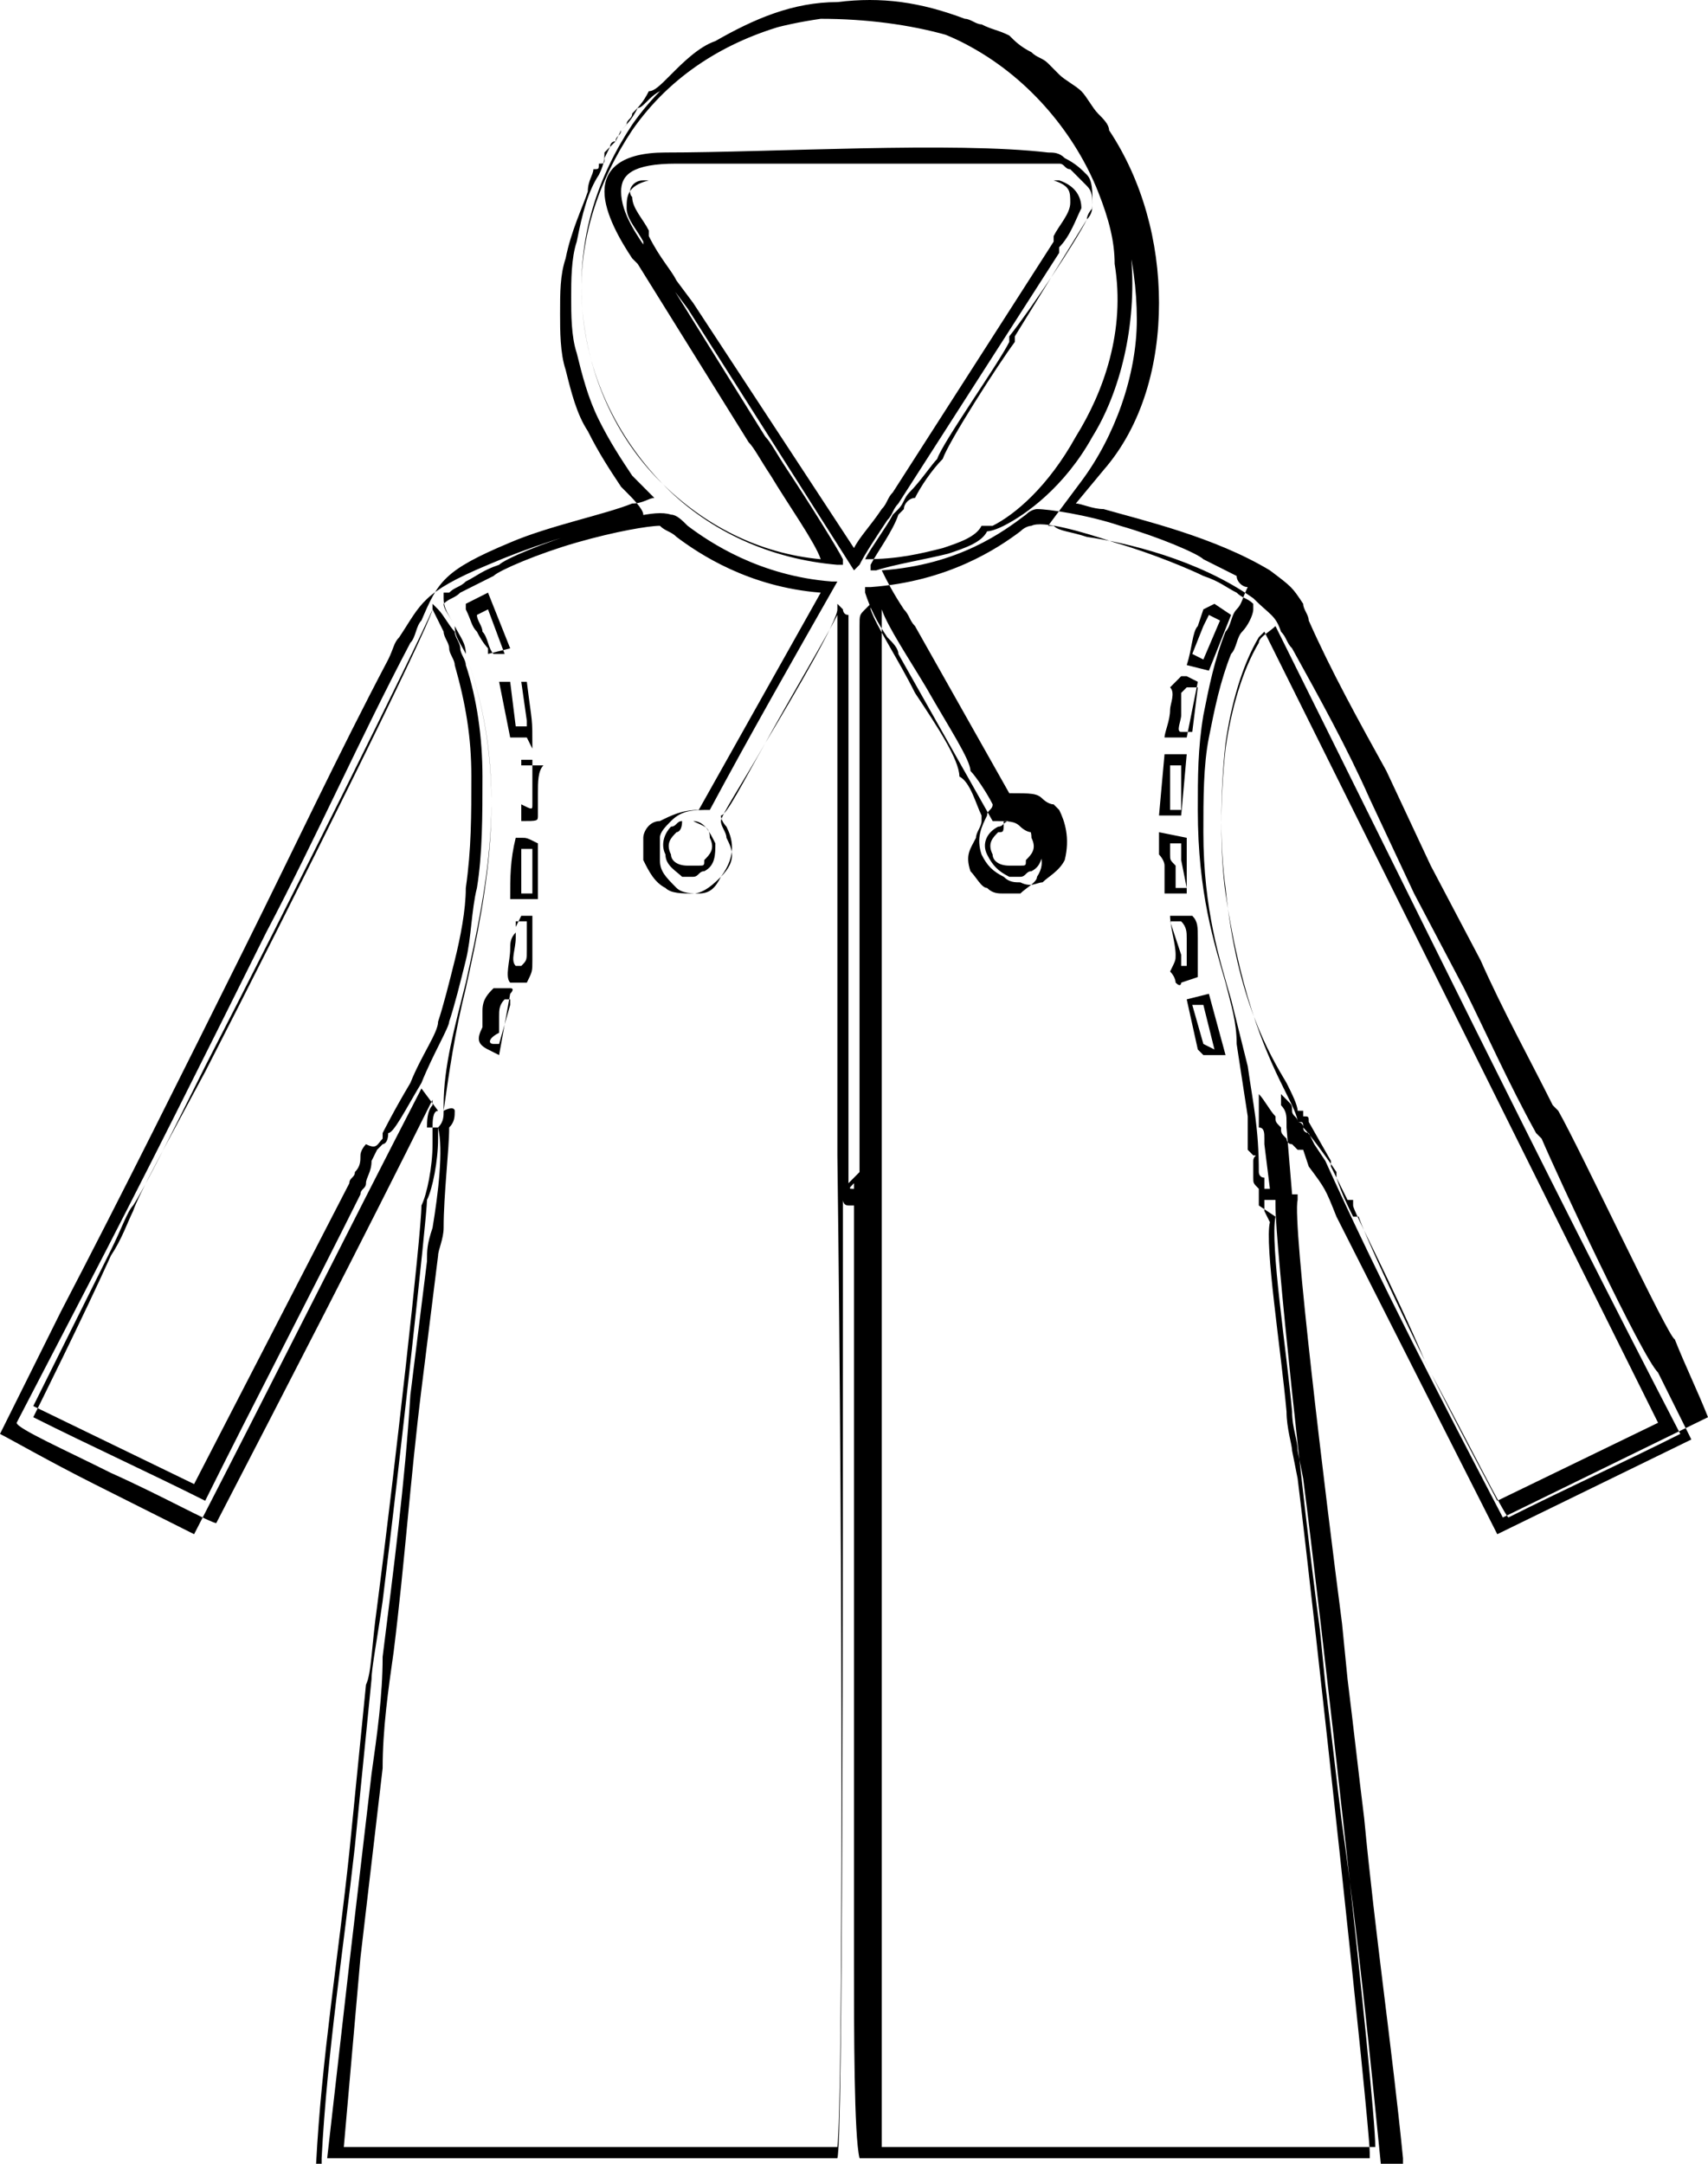 <?xml version="1.0" encoding="UTF-8"?> <svg xmlns="http://www.w3.org/2000/svg" width="75" height="95" viewBox="0 0 75 95" fill="none"> <path d="M41.396 24.064C42.127 23.819 42.857 23.574 43.101 23.085C43.101 23.085 43.344 23.085 43.588 23.085C44.562 22.596 46.023 21.373 47.24 19.171C48.458 17.214 49.432 14.524 48.945 11.588C48.945 10.61 48.701 9.632 48.214 8.408C47.24 5.962 45.292 3.516 42.614 2.049C40.422 0.826 37.5 0.336 34.578 1.07C31.899 1.804 29.464 3.272 27.76 5.718C26.299 7.919 25.325 10.61 25.568 13.545C25.812 16.48 27.029 19.171 28.977 21.128C30.925 23.085 33.36 24.308 36.039 24.553C35.795 23.819 34.578 22.107 33.847 20.883C33.36 20.15 33.117 19.66 32.873 19.416L28.003 11.588L27.76 11.344C27.273 10.61 26.542 9.387 26.542 8.408C26.542 7.43 27.273 6.696 29.221 6.696C33.847 6.696 41.883 6.207 46.023 6.696C46.266 6.696 46.51 6.696 46.753 6.941C47.24 7.185 47.484 7.43 47.727 7.675C47.971 7.919 47.971 8.408 47.971 8.898C47.971 9.142 47.971 9.387 47.727 9.632C47.24 10.61 45.292 13.545 44.318 14.768V15.013C43.831 15.991 41.396 19.416 41.153 20.15C40.909 20.394 40.422 21.128 39.935 21.617C39.692 21.862 39.691 22.106 39.448 22.351L39.205 22.596C38.961 23.085 38.231 24.063 37.987 24.553C39.448 24.553 40.422 24.308 41.396 24.064ZM43.344 23.329C43.101 23.819 42.37 24.063 41.64 24.308C40.666 24.553 39.205 24.797 38.474 25.042H38.23V24.797C38.474 24.308 39.205 23.33 39.448 22.596L39.691 22.351C39.691 22.106 39.935 21.862 40.179 21.862C40.422 21.373 40.909 20.639 41.396 20.15C41.64 19.416 43.831 15.991 44.562 15.013V14.768L47.727 9.632C47.727 9.387 47.971 9.142 47.971 9.142C47.971 8.653 47.971 8.409 47.727 8.164C47.484 7.919 47.24 7.675 46.997 7.43C46.753 7.43 46.753 7.185 46.51 7.185H29.708C27.76 7.185 27.273 7.675 27.273 8.408C27.273 9.387 28.003 10.365 28.49 11.099L28.734 11.344L33.604 19.171C33.847 19.416 34.091 19.905 34.578 20.639C35.552 22.107 36.77 24.063 37.013 24.553V24.797H36.77C33.847 24.552 31.169 23.33 29.221 21.373C27.273 19.416 25.812 16.725 25.568 13.545C25.325 10.365 26.299 7.675 27.76 5.473C29.464 3.027 32.143 1.315 34.821 0.826C37.987 0.092 40.909 0.581 43.101 1.804C45.779 3.272 47.971 5.718 48.945 8.164C49.432 9.142 49.675 10.365 49.675 11.344C49.919 14.279 49.188 17.214 47.971 19.171C46.753 21.373 45.049 22.596 44.075 23.085C43.588 23.33 43.344 23.329 43.344 23.329ZM29.708 12.322L30.438 13.301L37.5 24.064C37.743 23.574 38.23 23.085 38.718 22.351C38.961 22.106 38.961 21.862 39.205 21.617L46.266 10.61V10.366C46.51 9.876 46.997 9.387 46.997 8.898C46.997 8.408 46.997 8.164 46.266 7.919H28.247C27.76 7.919 27.516 8.408 27.76 8.653C27.76 9.142 28.247 9.631 28.49 10.121V10.366C28.977 11.344 29.464 11.833 29.708 12.322ZM30.195 13.545L29.464 12.567C28.977 12.078 28.734 11.344 28.247 10.855V10.61C28.003 10.121 27.516 9.632 27.516 9.142C27.516 8.653 27.516 8.164 28.49 7.919C28.734 7.919 46.266 7.919 46.51 7.919C47.24 8.164 47.484 8.653 47.484 9.142C47.24 9.632 46.997 10.365 46.51 10.855V11.099L39.448 22.107C39.205 22.351 39.205 22.596 38.961 22.84C38.474 23.574 37.987 24.308 37.743 24.797L37.5 25.042L30.195 13.545ZM29.708 36.538C29.464 36.783 29.221 37.028 29.464 37.517C29.464 37.762 29.708 38.006 30.195 38.006C30.438 38.006 30.438 38.006 30.682 38.006C30.925 38.006 30.925 38.006 30.925 37.761C31.169 37.517 31.412 37.272 31.169 36.783C31.169 36.294 30.925 36.294 30.438 36.049C30.195 36.049 30.195 36.049 29.951 36.049C29.951 36.539 29.708 36.538 29.708 36.538ZM29.221 37.517C28.977 37.028 29.221 36.538 29.464 36.294C29.708 36.294 29.708 36.049 29.951 36.049C30.195 36.049 30.195 36.049 30.438 36.049C30.925 36.049 31.169 36.538 31.412 37.028C31.412 37.517 31.412 38.006 30.925 38.251C30.682 38.251 30.682 38.495 30.438 38.495C30.195 38.495 30.195 38.495 29.951 38.495C29.708 38.251 29.221 38.006 29.221 37.517ZM43.831 36.538C43.588 36.783 43.344 37.028 43.588 37.517C43.588 37.762 43.831 38.006 44.318 38.006C44.562 38.006 44.562 38.006 44.805 38.006C45.049 38.006 45.049 38.006 45.049 37.761C45.292 37.517 45.536 37.272 45.292 36.783C45.292 36.294 45.049 36.294 44.562 36.049C44.318 36.049 44.318 36.049 44.075 36.049C44.075 36.539 44.075 36.538 43.831 36.538ZM43.344 37.517C43.101 37.028 43.344 36.538 43.831 36.294C44.075 36.294 44.075 36.049 44.318 36.049C44.562 36.049 44.562 36.049 44.805 36.049C45.292 36.049 45.536 36.538 45.779 37.028C45.779 37.517 45.779 38.006 45.292 38.251C45.049 38.251 45.049 38.495 44.805 38.495C44.562 38.495 44.562 38.495 44.318 38.495C43.831 38.251 43.588 38.006 43.344 37.517ZM37.5 51.949C37.257 51.949 37.257 51.949 37.5 51.949C37.257 52.194 37.257 52.194 37.5 52.194C37.5 52.194 37.5 52.194 37.5 51.949ZM55.276 52.927V52.194C55.032 51.949 55.032 51.949 55.032 51.704V51.459V51.215V50.97C55.032 50.726 55.276 50.726 55.032 50.726C55.032 50.726 55.032 50.726 54.789 50.481V49.013L54.302 45.834C54.302 44.855 54.059 44.121 53.815 43.143C53.328 41.431 52.597 39.229 52.597 35.56C52.597 34.092 52.597 32.869 52.841 31.402C53.084 30.179 53.328 28.956 53.815 27.733C54.059 27.488 54.058 26.999 54.302 26.754C54.545 26.509 54.545 26.265 54.789 25.776C54.545 25.776 54.302 25.531 54.302 25.287C53.815 25.042 53.328 24.797 52.841 24.553C52.597 24.308 50.893 23.574 49.188 23.085C47.727 22.596 46.023 22.351 45.536 22.351C45.536 22.351 45.292 22.351 45.049 22.596C44.075 23.33 42.127 24.797 38.718 25.042C38.961 25.531 39.205 26.02 39.691 26.754C39.935 26.999 39.935 27.244 40.179 27.488L44.318 34.826C45.292 34.826 45.536 34.826 45.779 35.071C45.779 35.071 46.023 35.315 46.266 35.315L46.51 35.56C46.753 36.049 46.997 36.783 46.753 37.761C46.51 38.251 46.023 38.495 45.779 38.74C45.536 38.74 45.292 38.985 44.805 38.74C44.562 38.74 44.318 38.74 44.075 38.495C43.588 38.251 43.344 38.006 43.101 37.517C42.857 36.783 43.101 36.294 43.344 35.804C43.344 35.56 43.588 35.56 43.588 35.315C43.344 34.826 42.857 34.092 42.614 33.848C42.614 33.359 41.64 31.891 40.666 30.179C39.935 28.956 38.961 27.488 38.718 26.754C38.718 26.754 38.718 26.999 38.718 27.243C38.718 27.488 38.718 27.488 38.718 27.733V27.977V52.927C38.718 57.086 38.718 61.489 38.718 65.647V83.993C38.718 84.482 38.718 84.971 38.718 85.949C38.718 88.64 38.718 93.043 38.718 94.266H60.39C60.39 92.065 57.955 70.539 57.224 64.913L56.98 63.69C56.98 63.201 56.737 62.712 56.737 61.978C56.493 59.287 55.763 54.64 56.007 53.416L55.276 52.927ZM52.597 27.488L52.841 26.754L53.328 26.51L54.058 26.999L53.084 29.445L52.11 29.2C52.354 28.466 52.354 27.733 52.597 27.488ZM53.084 26.999L52.841 27.488L52.354 28.711L52.841 28.956L53.572 27.243L53.084 26.999ZM51.38 31.157C51.38 30.913 51.623 30.423 51.38 30.179L51.623 29.934L51.867 29.689H52.11L52.597 29.934L52.11 32.38H51.136C51.136 32.136 51.38 31.646 51.38 31.157ZM51.867 30.423C51.867 30.668 51.867 30.913 51.867 31.402C51.867 31.646 51.623 32.135 51.867 32.135H52.354L52.597 30.179H52.354H52.11C52.11 30.179 52.11 30.179 51.867 30.423ZM23.133 29.934C23.377 31.891 23.377 31.402 23.377 32.869L23.133 32.38H22.403L21.916 29.934H23.133ZM23.133 31.646L22.89 29.934H22.403L22.646 31.891H23.133V31.646ZM23.133 40.452H22.646C22.646 40.697 22.646 40.941 22.646 41.186C22.646 41.675 22.403 42.164 22.646 42.409H22.89C23.133 42.164 23.133 42.164 23.133 41.675V41.431C23.133 41.186 23.133 40.941 23.133 40.697V40.452ZM22.89 40.208H23.377V40.452C23.377 40.697 23.377 40.941 23.377 41.186C23.377 41.431 23.377 41.675 23.377 41.92V42.165C23.377 42.654 23.377 42.654 23.133 43.143H22.403C22.159 42.898 22.403 42.164 22.403 41.675C22.403 41.431 22.403 41.186 22.646 40.941V40.697L22.89 40.208ZM51.623 41.92C51.623 41.431 51.38 40.697 51.38 40.208H52.354C52.597 40.452 52.597 40.697 52.597 41.186V41.431C52.597 41.675 52.597 41.675 52.597 41.92C52.597 42.164 52.597 42.409 52.597 42.654V42.898L51.867 43.143C51.867 43.143 51.867 43.387 51.623 43.143C51.623 43.143 51.623 42.898 51.38 42.654C51.623 42.164 51.623 42.164 51.623 41.92ZM51.867 41.92V42.165V42.409H52.11C52.11 42.164 52.11 42.164 52.11 41.92C52.11 41.675 52.11 41.675 52.11 41.431V41.186C52.11 40.941 52.11 40.697 51.867 40.452H51.38L51.867 41.92ZM51.867 35.804H50.893L51.136 33.114H52.11L51.867 35.804ZM51.38 35.56H51.867V33.603H51.38V35.56ZM20.942 27.733C20.698 27.488 20.698 27.243 20.454 26.754V26.51L21.429 26.02L22.403 28.466L21.429 28.711V28.466C21.429 28.466 21.185 28.222 20.942 27.733ZM20.942 26.999C20.942 27.243 21.185 27.488 21.185 27.733C21.429 27.977 21.429 28.466 21.672 28.711H22.159L21.429 26.754L20.942 26.999ZM23.62 34.826V35.56C23.62 35.56 23.62 35.56 23.62 35.804C23.62 36.049 23.62 36.049 22.89 36.049V33.603H23.864C23.62 33.848 23.62 34.337 23.62 34.826ZM23.377 35.315V34.826V33.358H22.89V35.315C23.377 35.56 23.377 35.56 23.377 35.315C23.377 35.56 23.377 35.56 23.377 35.315ZM52.841 46.323L52.597 46.078L52.11 43.877L53.084 43.632L53.815 46.323H52.841ZM52.841 45.834L53.328 46.078L52.841 44.121H52.354L52.841 45.834ZM21.916 46.323L21.429 46.078C20.942 45.834 20.942 45.589 21.185 45.1V44.855C21.185 44.611 21.185 44.61 21.185 44.366C21.185 43.877 21.429 43.632 21.672 43.388H21.916C22.159 43.388 22.159 43.388 22.403 43.388C22.646 43.388 22.403 43.632 22.403 43.632L21.916 46.323ZM21.672 45.834H21.916L22.403 44.121C22.403 44.121 22.403 44.121 22.403 43.877H22.159C21.916 44.121 21.916 44.366 21.916 44.611C21.916 44.611 21.916 44.855 21.916 45.1V45.344C21.429 45.589 21.429 45.834 21.672 45.834ZM57.468 49.258L58.442 50.97V51.215L59.172 52.683H59.416V52.927C59.416 53.172 61.12 56.352 62.581 59.776C64.042 62.712 65.503 65.402 65.747 65.891L72.808 62.467L55.52 27.733L55.276 27.977C54.545 29.2 54.059 30.913 53.815 32.625C53.572 34.826 53.572 37.272 53.815 38.985C54.302 43.877 55.763 46.323 56.493 47.546C56.737 48.035 56.98 48.524 56.98 48.769H57.224V49.013C57.468 49.013 57.468 49.013 57.468 49.258C57.468 49.013 57.468 49.013 57.468 49.258ZM57.224 49.503C57.224 49.258 57.224 49.258 57.224 49.503C57.224 49.258 57.224 49.258 56.98 49.258C56.98 49.013 56.737 48.524 56.493 48.035C55.763 46.567 54.545 44.121 53.815 39.229C53.572 37.517 53.572 35.071 53.815 32.869C54.059 31.157 54.545 29.445 55.276 28.222C55.276 27.977 55.763 27.733 56.007 27.488C61.851 39.229 67.695 51.215 73.782 62.956C71.347 64.179 68.669 65.402 66.234 66.626C65.99 66.381 64.529 63.445 62.825 60.265C61.364 57.33 59.903 54.15 59.659 53.416H59.416C59.172 52.927 58.929 52.438 58.685 51.704V51.459C58.198 50.726 57.468 49.748 57.224 49.503ZM19.968 48.769C19.968 49.014 19.968 49.258 19.724 49.503C19.724 50.481 19.48 52.438 19.48 53.906C19.48 54.395 19.237 54.884 19.237 55.129L18.506 60.999C18.02 64.913 17.776 68.582 17.289 72.496C17.045 74.208 16.802 75.921 16.802 77.633L15.828 85.949L15.097 94.266H36.77C37.013 92.309 37.013 69.316 36.77 50.726C36.77 40.208 36.77 30.913 36.77 27.733C36.77 27.488 36.77 27.243 36.77 26.999C36.282 27.977 34.821 30.423 33.604 32.625C32.63 34.337 31.899 35.804 31.656 35.804C31.656 36.049 31.899 36.294 31.899 36.294C32.143 36.783 32.386 37.517 31.656 38.495C31.412 38.74 30.925 39.229 30.438 39.229C29.951 39.229 29.464 39.229 29.221 38.985C28.734 38.74 28.49 38.251 28.247 37.761C28.247 37.517 28.247 37.028 28.247 36.783C28.247 36.538 28.49 36.049 28.977 36.049C29.464 35.805 29.951 35.56 30.682 35.56L36.039 26.02C32.873 25.776 30.682 24.308 29.708 23.574C29.464 23.329 29.221 23.33 28.977 23.085C28.49 23.085 27.029 23.33 25.325 23.819C23.62 24.308 21.916 25.042 21.672 25.287C21.185 25.531 20.698 25.776 20.211 26.02C19.968 26.265 19.724 26.265 19.48 26.51C19.48 26.754 19.724 26.999 19.968 27.488C20.211 27.977 20.454 28.222 20.454 28.711C22.403 34.093 21.429 38.985 20.454 43.388C19.968 45.344 19.724 47.057 19.48 48.769C19.968 48.524 19.968 48.769 19.968 48.769ZM18.75 49.503C18.75 49.258 18.75 48.769 18.994 48.524V48.28C15.828 54.64 12.662 60.755 9.497 66.87C9.253 66.87 7.062 65.647 4.87 64.668C2.922 63.69 0.73 62.712 0.73 62.467L3.653 56.841C6.331 51.704 9.01 46.323 11.688 40.941C13.88 36.783 15.828 32.38 18.02 28.222C18.263 27.977 18.263 27.488 18.506 27.243C19.237 25.531 19.48 25.042 22.403 23.819C24.107 23.085 26.542 22.596 27.76 22.107C28.247 22.107 28.49 21.862 28.734 21.862C28.49 21.617 28.247 21.373 28.003 21.128C27.76 20.883 27.76 20.883 27.76 20.883C27.273 20.15 26.786 19.416 26.299 18.437C25.812 17.459 25.568 16.481 25.325 15.502C25.081 14.768 25.081 13.79 25.081 13.056C25.081 12.322 25.081 11.344 25.325 10.61C25.568 9.387 25.812 8.408 26.299 7.675C26.542 7.185 26.542 6.941 26.542 6.696C26.786 6.452 26.786 6.451 26.786 6.451C26.786 6.451 26.786 6.207 27.029 6.207L27.273 5.718L27.516 5.473C27.516 5.229 27.76 5.228 27.76 4.984C28.003 4.739 28.247 4.495 28.49 4.005C28.734 4.005 28.977 3.761 29.464 3.272C29.951 2.783 30.682 2.049 31.412 1.804C33.117 0.826 34.822 0.092 36.77 0.092C38.718 -0.153 40.422 0.092 42.37 0.826C42.614 0.826 42.857 1.07 43.101 1.07C43.588 1.315 43.831 1.315 44.318 1.559C44.562 1.804 44.805 2.049 45.292 2.293C45.536 2.538 45.779 2.538 46.023 2.782C46.266 3.027 46.266 3.027 46.51 3.272C46.753 3.516 47.24 3.761 47.484 4.005C47.727 4.25 47.971 4.739 48.214 4.984C48.458 5.228 48.701 5.473 48.701 5.718C50.162 7.919 50.893 10.61 50.893 13.301C50.893 15.991 50.162 18.682 48.458 20.639L47.24 22.107C47.484 22.107 47.971 22.351 48.458 22.351C50.162 22.84 53.328 23.574 55.763 25.042C56.737 25.776 56.737 25.776 57.224 26.51C57.224 26.754 57.468 26.999 57.468 27.243C58.442 29.445 59.659 31.646 60.877 33.848L62.825 38.006L65.016 42.165C65.99 44.366 67.208 46.568 68.182 48.524L68.425 48.769C69.399 50.481 73.295 58.798 73.539 58.798C74.026 60.021 74.513 60.999 75 62.222L65.99 66.626C63.312 61.489 60.633 56.352 58.198 50.97L57.711 50.236L57.468 49.747C57.468 49.747 57.224 49.748 57.224 49.503C57.224 49.258 56.98 49.258 56.98 49.258C56.98 49.013 56.737 49.014 56.737 48.769C56.737 48.524 56.737 48.524 56.493 48.28L56.25 48.035V48.524C56.493 48.769 56.493 49.013 56.493 49.258V49.503L56.737 52.438H56.98V52.683C56.737 53.661 58.198 65.647 58.929 71.273L59.172 73.719C59.416 75.676 59.659 77.877 59.903 79.834C60.39 84.971 61.12 89.863 61.607 94.755V95C45.779 95 29.951 95 14.123 95V94.755C14.367 90.108 15.097 85.46 15.584 81.057C15.828 78.611 16.071 76.165 16.315 73.719C16.315 73.23 16.558 72.007 16.802 70.295C17.532 64.424 18.75 53.416 18.75 52.683C18.994 52.193 19.237 50.97 19.237 49.992V49.503C18.75 49.503 18.75 49.503 18.75 49.503ZM19.237 48.769C18.994 48.769 18.994 49.258 18.994 49.503V49.747V50.236C18.994 51.215 18.75 52.438 18.506 52.927C18.506 54.15 17.289 64.913 16.558 70.539C16.315 72.251 16.315 73.475 16.071 73.964C15.828 76.41 15.584 78.856 15.341 81.302C14.854 85.95 14.123 90.352 13.88 95H60.633C60.146 90.108 59.659 85.216 58.929 80.079C58.685 78.122 58.442 75.921 58.198 73.964L57.955 71.518C57.224 66.136 56.007 54.639 56.007 52.927V52.683H55.52V53.172L55.763 53.661C55.52 54.639 56.25 59.287 56.493 61.978C56.493 62.712 56.737 63.445 56.737 63.69L56.98 64.913C57.711 70.784 60.146 93.288 60.146 94.511V94.755C52.597 94.755 45.292 94.755 37.743 94.755C37.5 93.777 37.5 89.129 37.5 86.194C37.5 85.46 37.5 84.726 37.5 84.237V73.719V65.891C37.5 61.733 37.5 57.33 37.5 53.172V52.927H37.257C37.013 52.927 37.013 52.683 37.013 52.683C37.013 71.517 37.013 94.022 36.77 94.755C29.221 94.755 21.916 94.755 14.367 94.755L15.341 86.194L16.315 77.877C16.558 76.165 16.802 74.453 16.802 72.741C17.289 68.827 17.776 65.158 18.02 61.244L18.75 55.373C18.75 54.884 18.75 54.639 18.994 53.906C19.237 52.438 19.48 50.481 19.237 49.503C19.48 49.258 19.48 49.014 19.48 48.769V48.524C19.48 46.812 19.968 45.1 20.454 43.143C21.429 38.74 22.403 34.093 20.454 28.711C20.211 28.222 19.968 27.977 19.968 27.488C19.724 26.999 19.48 26.754 19.48 26.265V26.02H19.724C19.968 25.776 20.211 25.776 20.454 25.531C20.942 25.287 21.185 25.042 21.916 24.797C22.159 24.552 23.864 23.819 25.568 23.329C27.273 22.84 28.734 22.351 29.464 22.596C29.708 22.596 29.951 22.84 30.195 23.085C31.169 23.819 33.36 25.287 36.526 25.531H36.77C34.822 28.956 32.873 32.38 31.169 35.56C30.438 35.56 29.951 35.56 29.464 36.049C29.221 36.294 28.977 36.538 28.977 36.783C28.977 37.028 28.977 37.272 28.977 37.761C28.977 38.251 29.221 38.495 29.708 38.985C29.951 39.229 30.438 39.229 30.682 39.229C31.169 39.229 31.412 38.985 31.656 38.495C32.386 37.762 32.143 37.272 31.899 36.783C31.899 36.538 31.656 36.294 31.656 36.049C31.656 35.805 32.63 34.337 33.604 32.625C35.065 30.179 36.77 27.243 36.77 26.754V26.51L37.013 26.754C37.013 26.754 37.013 26.999 37.257 26.999C37.257 26.999 37.257 27.243 37.257 27.733C37.257 30.913 37.257 40.208 37.257 50.726V51.949C37.257 51.949 37.257 51.949 37.5 51.704L37.743 51.459V51.704V28.222V27.977C37.743 27.733 37.743 27.733 37.743 27.488C37.743 26.999 37.743 26.999 37.987 26.754L38.23 26.51V26.754C38.474 27.488 39.448 28.956 40.179 30.423C41.153 31.891 42.127 33.359 42.127 34.092C42.614 34.337 42.857 35.315 43.101 35.804V36.049C43.101 36.294 42.857 36.538 42.857 36.783C42.614 37.272 42.37 37.517 42.614 38.251C42.857 38.495 43.101 38.985 43.344 38.985C43.588 39.229 43.831 39.229 44.075 39.229C44.318 39.229 44.562 39.229 44.805 39.229C45.049 38.984 45.536 38.74 45.536 38.495C46.023 37.762 45.536 37.272 45.292 36.783V36.538C45.049 36.538 44.805 36.294 44.805 36.294C44.562 36.049 44.318 36.049 43.588 36.049L39.448 28.711C39.448 28.466 39.205 28.222 38.961 27.977C38.474 27.243 38.231 26.754 37.987 26.02V25.776H38.23C41.64 25.531 43.831 24.063 44.805 23.329C45.049 23.085 45.292 23.085 45.292 23.085C45.779 22.84 47.484 23.33 48.945 23.819C50.649 24.308 52.354 25.042 52.841 25.287C53.571 25.531 53.815 25.776 54.302 26.02C54.545 26.265 54.789 26.265 55.032 26.51V26.754C55.032 26.999 54.789 27.488 54.545 27.733C54.302 27.977 54.302 28.466 54.058 28.711C53.571 29.934 53.328 31.157 53.084 32.38C52.841 33.603 52.841 35.071 52.841 36.538C52.841 39.963 53.571 42.164 54.058 43.877C54.302 44.855 54.545 45.834 54.789 46.812C55.032 48.524 55.276 49.503 55.276 51.459C55.276 51.459 55.276 51.704 55.52 51.704V51.949V52.194C55.763 52.194 55.763 52.194 55.763 52.194L55.52 50.236V49.992C55.52 49.747 55.52 49.503 55.276 49.503V48.035C55.52 48.28 55.763 48.769 56.007 49.013C56.007 49.258 56.007 49.258 56.25 49.503C56.25 49.748 56.25 49.747 56.493 49.992C56.493 49.992 56.493 50.236 56.737 50.236C56.98 50.481 56.98 50.481 56.98 50.481H57.224L57.468 51.215C58.198 52.193 58.198 52.194 58.685 53.416L65.747 67.359L74.269 63.201L72.808 60.265C72.078 59.532 68.425 51.704 67.695 49.992L67.451 49.747C66.234 47.546 65.26 45.344 64.286 43.388L62.094 39.229L60.146 35.071C59.172 32.869 57.955 30.668 56.737 28.466C56.493 28.222 56.493 27.977 56.25 27.733C56.007 26.999 55.763 26.999 55.032 26.265C52.597 24.553 49.432 23.819 47.727 23.574C46.997 23.329 46.51 23.33 46.266 23.085H46.023L47.484 21.128C48.945 19.171 49.919 16.481 49.919 14.035C49.919 11.344 49.188 8.653 47.727 6.451C47.484 6.207 47.24 5.962 47.24 5.718C46.997 5.473 46.753 4.984 46.51 4.739C46.023 4.495 45.779 4.25 45.536 4.005C45.292 3.761 45.292 3.761 45.049 3.516C44.805 3.272 44.562 3.272 44.562 3.027C44.318 2.783 43.831 2.538 43.588 2.293C43.344 2.293 42.857 2.049 42.37 1.804C42.127 1.804 41.883 1.559 41.64 1.559C39.935 1.07 37.987 0.826 36.039 0.826C34.334 1.07 32.386 1.559 30.925 2.538C30.195 3.027 29.464 3.516 28.977 4.005C28.49 4.25 28.247 4.739 28.003 4.739C27.76 5.229 27.516 5.473 27.273 5.718C27.273 5.962 27.029 5.962 27.029 6.207L26.786 6.451L26.542 6.941C26.542 7.185 26.542 7.185 26.299 7.185C26.299 7.43 26.299 7.43 26.055 7.43C26.055 7.675 25.812 7.919 25.812 8.408C25.568 9.142 25.081 10.121 24.838 11.344C24.594 12.078 24.594 12.811 24.594 13.79C24.594 14.524 24.594 15.502 24.838 16.236C25.081 17.214 25.325 18.193 25.812 18.927C26.299 19.905 26.786 20.639 27.273 21.373L27.516 21.617C27.76 21.862 28.247 22.351 28.247 22.596V22.84H28.003C28.003 22.84 27.516 23.085 26.786 23.085C25.325 23.33 23.133 24.063 21.429 24.797C18.506 26.02 18.506 26.509 17.532 27.977C17.289 28.222 17.289 28.466 17.046 28.956C14.854 33.114 12.906 37.272 10.714 41.675C8.036 47.057 5.357 52.438 2.679 57.575L0 62.956C0.487 63.201 2.192 64.179 4.14 65.158C6.088 66.136 8.036 67.115 8.523 67.359C11.932 60.755 15.097 54.395 18.506 47.79L19.237 48.769ZM23.62 38.251V39.474H22.403C22.403 38.495 22.403 37.761 22.646 36.783H22.89C23.133 36.783 23.133 36.783 23.62 37.028V38.251ZM23.377 38.006V37.272C23.133 37.272 23.133 37.272 22.89 37.272V37.761V39.229H23.377V38.006ZM52.11 36.783C52.11 37.517 52.11 38.495 52.11 39.229H51.136V38.006C51.136 37.761 50.893 37.517 50.893 37.517C50.893 37.272 50.893 37.028 50.893 36.783V36.538L52.11 36.783ZM51.867 37.761V37.028H51.38C51.38 37.272 51.38 37.272 51.38 37.517C51.38 37.762 51.38 37.761 51.623 38.006V38.985H52.11L51.867 37.761ZM16.802 49.992V49.747C16.802 49.747 17.289 48.769 18.02 47.546C18.506 46.323 19.237 45.344 19.237 44.855C19.48 44.121 19.724 43.143 19.968 42.165C20.211 41.186 20.454 39.963 20.454 38.985C20.698 37.272 20.698 35.805 20.698 34.092C20.698 32.38 20.454 30.913 19.968 29.2C19.968 28.956 19.724 28.711 19.724 28.466C19.724 28.222 19.48 27.977 19.48 27.733L18.994 26.754C18.263 28.466 12.662 39.718 9.01 46.812C7.549 49.747 6.331 52.193 5.844 52.927C5.601 53.172 5.357 53.906 4.87 54.884C3.653 57.33 1.948 60.755 1.461 61.733L8.523 65.158L15.341 51.949C15.341 51.704 15.584 51.704 15.584 51.459C15.828 51.215 15.828 50.971 15.828 50.726C15.828 50.481 16.071 50.236 16.071 50.236C16.558 50.481 16.558 50.237 16.802 49.992C16.802 50.237 16.558 50.237 16.802 49.992ZM17.046 49.747C17.046 50.237 16.802 50.236 16.802 50.236L16.558 50.481L16.315 50.97C16.315 51.46 16.071 51.704 16.071 51.949C16.071 52.194 15.828 52.193 15.828 52.438C13.636 56.841 11.201 61.489 9.01 65.891C6.575 64.668 3.896 63.445 1.461 62.222C1.705 61.733 3.653 57.819 4.87 55.129C5.357 54.395 5.601 53.661 5.844 53.172C6.088 52.438 7.305 50.237 9.01 47.057C12.906 39.474 18.75 27.733 18.994 26.754V26.51L19.237 26.754C19.48 26.999 19.724 27.488 19.968 27.733C19.968 27.977 20.211 28.222 20.211 28.466C20.211 28.711 20.454 28.956 20.454 29.2C20.942 30.668 21.185 32.38 21.185 34.092C21.185 35.805 21.185 37.517 20.942 38.985C20.698 39.963 20.698 41.186 20.454 42.165C20.211 43.143 19.968 44.121 19.724 44.855C19.724 45.1 18.994 46.323 18.506 47.546C17.776 48.769 17.289 49.747 17.046 49.747Z" fill="black"></path> </svg> 